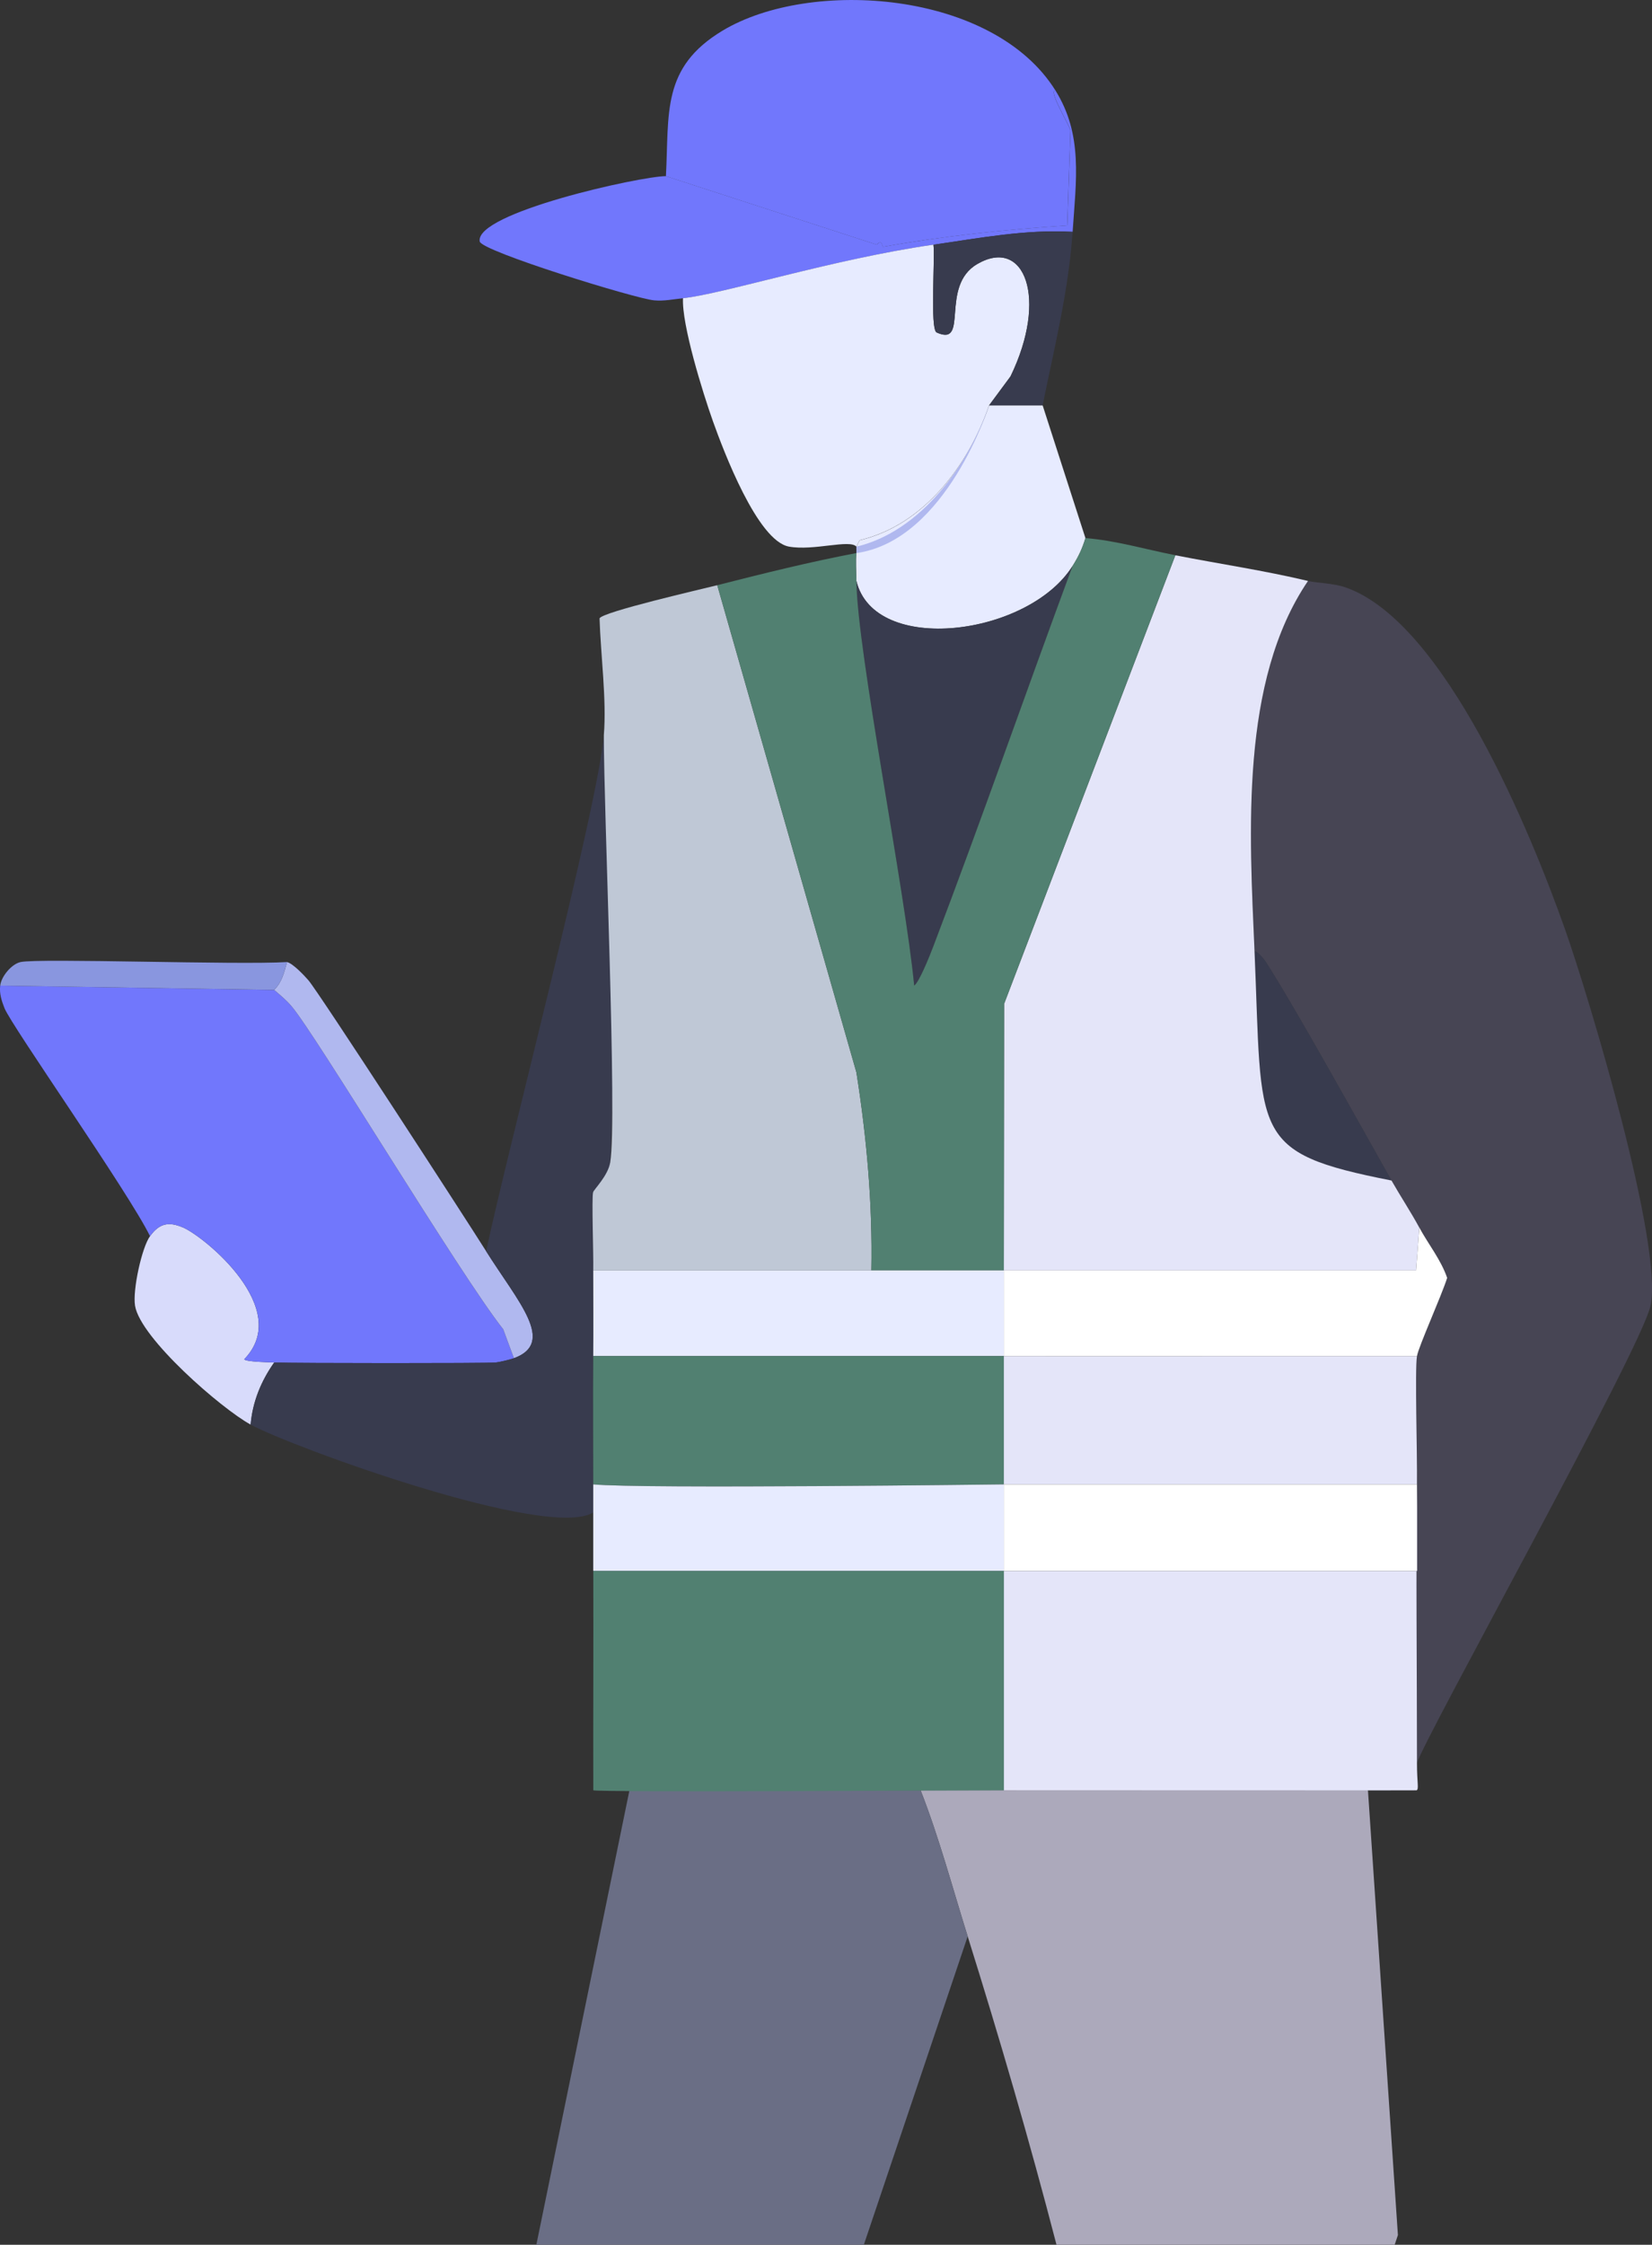 <?xml version="1.0" encoding="UTF-8"?>
<svg id="Ebene_2" data-name="Ebene 2" xmlns="http://www.w3.org/2000/svg" viewBox="0 0 343.02 465.91"><rect x="0" y="0" width="343.02" height="465.91" fill="#333333" stroke="none"/>
  <defs>
    <style>
      .cls-1 {
        fill: #bfc8d6;
      }

      .cls-2 {
        fill: #aca9bb;
      }

      .cls-3 {
        fill: #fff;
      }

      .cls-4 {
        fill: #d8dbfb;
      }

      .cls-5 {
        fill: #6a6e85;
      }

      .cls-6 {
        fill: #8996df;
      }

      .cls-7 {
        fill: #e4e5f9;
      }

      .cls-8 {
        fill: #474554;
      }

      .cls-9 {
        fill: #518071;
      }

      .cls-10 {
        fill: #7177fc;
      }

      .cls-11 {
        fill: #e7ebff;
      }

      .cls-12 {
        fill: #b0b8ef;
      }

      .cls-13 {
        fill: #383b4e;
      }
    </style>
  </defs>
  <g id="Ebene_1-2" data-name="Ebene 1">
    <g>
      <g id="Generatives_Objekt" data-name="Generatives Objekt">
        <g>
          <g>
            <path class="cls-2" d="M284.04,371.58l6.22,92.32-.67,2h-70.22c-5.59-21.53-11.8-42.81-18.44-64-3.17-10.11-5.91-20.45-9.78-30.32,5.77.01,11.62,0,17.33,0,25.15,0,50.28,0,75.56,0Z"/>
            <path class="cls-5" d="M189.82,371.58c.44,0,.89,0,1.33,0,3.87,9.87,6.61,20.22,9.78,30.32l-21.56,64h-68l19.33-94.32c22.06,0,39.45-.04,59.11,0Z"/>
          </g>
          <g>
            <path class="cls-10" d="M219.16,18.79c-1.54-.12,2.36,6.26,3.11,8.22l-.67,19.78c-12.87.87-25.57,2.17-38.22,4.44-.23-.02-.21-1.71-1.33-.44l-43.78-14.22c.7-13.07-1-22.55,11.78-30.22,18.25-10.95,56.18-8.31,69.11,12.44Z"/>
            <path class="cls-10" d="M219.16,18.79c5.75,9.23,4.27,18.61,3.56,29.33-9.8-.55-19.31,1.29-28.89,2.67-20.99,3.02-43.93,10.31-52,11.11-2.05.2-3.88.63-6,.44-3.8-.32-35.85-10.19-36.22-12.22-1.09-5.94,33.42-13.56,38.67-13.56l43.78,14.22c1.13-1.27,1.1.42,1.33.44,12.66-2.27,25.35-3.57,38.22-4.44l.67-19.78c-.75-1.96-4.65-8.35-3.11-8.22Z"/>
            <g>
              <path class="cls-11" d="M193.82,50.79c.37,2.45-.77,17.58.67,18.22,6.87,3.07.52-9.64,8.44-14.22,9.83-5.69,14.75,7.14,6.89,23.33l-4.44,6c-4.32,12.43-13.51,24.84-26.89,28l-.67,1.33c-1.39-1.57-8.88.93-14,0-6.55-1.19-13.6-19.9-15.78-26-2.13-5.97-6.52-20.15-6.22-25.56,8.07-.8,31.01-8.09,52-11.11Z"/>
              <path class="cls-11" d="M216.49,84.13l8.89,27.56c-.68,2.22-1.44,3.82-2.67,5.78-9.15,14.56-41.14,18.68-44.89,3.11-.02-1.75-.18-4.18,0-5.78.05-.43-.03-.9,0-1.33l.67-1.33c13.38-3.16,22.57-15.57,26.89-28h11.11Z"/>
              <path class="cls-4" d="M56.93,282.79c-2.7,3.81-4.5,8.16-4.89,12.89-6.09-3.32-22.91-17.94-24-24.67-.53-3.27,1.41-12.09,3.11-14.44,1.98-2.73,3.95-3.05,6.89-1.78,4.38,1.89,22.84,16.85,12.67,27.33.19.53,5.43.64,6.22.67Z"/>
            </g>
            <path class="cls-13" d="M222.71,48.13c-.82,12.25-3.79,23.99-6.22,36h-11.11l4.44-6c7.87-16.2,2.94-29.02-6.89-23.33-7.93,4.59-1.58,17.29-8.44,14.22-1.43-.64-.29-15.77-.67-18.22,9.58-1.38,19.09-3.22,28.89-2.67Z"/>
          </g>
          <g>
            <path class="cls-10" d="M56.93,205.46c1.22,1.05,2.5,2.11,3.56,3.33,5.05,5.87,34.88,55.56,44,67.11l2.22,6c-.81.3-3.16.84-3.78.89-2.29.18-41.43.16-46,0-.79-.03-6.04-.13-6.22-.67,10.18-10.48-8.29-25.45-12.67-27.33-2.94-1.27-4.91-.96-6.89,1.78-4.38-9-28.75-43.62-30.22-47.33-.6-1.52-1.08-2.99-.89-4.67l56.89.89Z"/>
            <path class="cls-12" d="M100.93,259.68c6.64,10.55,14.58,18.99,5.78,22.22l-2.22-6c-9.12-11.55-38.95-61.24-44-67.11-1.05-1.22-2.34-2.29-3.56-3.33,1.61-1.59,2.05-3.56,2.67-5.78,1.19.27,3.56,2.76,4.44,3.78,2.2,2.55,32.54,49.31,36.89,56.22Z"/>
            <path class="cls-6" d="M59.6,199.68c-.62,2.22-1.05,4.19-2.67,5.78L.04,204.57c.22-1.9,2.34-4.47,4.22-4.89,3.77-.84,45.19.63,55.33,0Z"/>
          </g>
          <g>
            <path class="cls-8" d="M294.22,365.91c-.64-19.07-.23-38.25,0-57.33,0-.15,0-.3,0-.44.08-6.58-.46-23.6,0-26.67.28-1.87,5.07-12.45,6.26-16.22-1.31-3.81-3.9-6.98-5.78-10.44-1.82-3.37-3.91-6.48-5.78-9.78-6.62-11.69-20.02-35.97-26.22-45.56-.27-.42-1.66-2.1-2.22-2-1.06-24.61-3.05-56.06,11.11-76.89,1.73.41,5.3.47,7.78,1.33,20.72,7.19,38.63,51.31,45.56,70.89,5.08,14.37,20.47,65.72,17.78,78.22-1.93,8.97-46.77,89.4-48.49,94.89Z"/>
            <path class="cls-13" d="M123.19,263.68c-.11,5.91.05,11.86,0,17.78-.07,8.89,0,17.82,0,26.67,0,.97,0,4.8,0,5.78-9.42,5.86-62.83-13.69-71.14-18.22.39-4.73,2.19-9.08,4.89-12.89,4.57.16,43.71.18,46,0,.62-.05,2.97-.59,3.78-.89,8.8-3.24.87-11.67-5.78-22.22,4.5-21.19,23.24-92.37,24.44-107.11-.03,15.69,3.01,60.36,1.33,88.67-.17,2.87-3.41,5.63-3.56,6.22-.32,1.26.1,12.61.03,16.22Z"/>
            <path class="cls-13" d="M288.93,245.02c-29.59-5.81-26.79-9.2-28.44-47.56.57-.1,1.95,1.58,2.22,2,6.2,9.59,19.61,33.87,26.22,45.56Z"/>
            <path class="cls-13" d="M189.82,204.57c-1.89-19.78-11.82-69.22-12-84,3.75,15.56,35.74,11.45,44.89-3.11-9.71,26.22-18.93,52.74-28.89,78.89-.88,2.32-2.99,7.52-4,8.22Z"/>
            <g>
              <path class="cls-7" d="M271.6,120.57c-14.16,20.83-12.17,52.28-11.11,76.89,1.65,38.36-1.15,41.74,28.44,47.56,1.87,3.29,3.95,6.41,5.78,9.78l-.67,8.89c-28.52,0-57.1,0-85.61,0,.02-18.44.04-36.89.06-55.33l35.56-93.11c9.19,1.8,18.44,3.16,27.56,5.33Z"/>
              <path class="cls-1" d="M148.93,121.46l28.89,101.11c2.15,13.6,3.37,27.31,3.11,41.11h-57.75c.07-3.61-.35-14.96-.03-16.22.15-.59,3.09-3.39,3.56-6.22,1.48-9.06-1.36-72.98-1.33-88.67.6-7.33-.66-16.7-.89-24.22.48-1.33,21.41-6.12,24.44-6.89Z"/>
              <path class="cls-7" d="M294.22,365.91c0,4.24.43,5.33-.07,5.68-3.33.05-58.39,0-85.72,0v-45.54h85.79v-17.95c-.23,19.08,0,37.05,0,57.81Z"/>
              <path class="cls-9" d="M225.38,111.68c-.68,2.22-1.44,3.82-2.67,5.78-9.71,26.22-18.93,52.74-28.89,78.89-.88,2.32-2.99,7.52-4,8.22-1.89-19.78-11.82-69.22-12-84-.02-1.75-.18-4.18,0-5.78-9.73,1.85-19.3,4.23-28.89,6.67l28.89,101.11c2.15,13.6,3.37,27.31,3.11,41.11h8.89c6.22,0,12.4,0,18.61,0,.02-18.44.04-36.89.06-55.33l35.56-93.11c-6.19-1.21-12.34-3.05-18.67-3.56Z"/>
              <path class="cls-7" d="M294.22,281.46c-.46,3.06.08,20.04,0,26.63h-85.79c0-8.73,0-17.9,0-26.63,28.58.03,57.21-.02,85.79,0Z"/>
              <path class="cls-3" d="M294.22,281.46c-28.58-.02-57.21.03-85.79,0-.15,0,.15,0,0,0,0-6.32,0-11.88,0-17.78,28.51,0,57.09,0,85.61,0l.67-8.89c1.87,3.46,4.47,6.64,5.78,10.44-1.19,3.77-5.98,14.35-6.26,16.22Z"/>
              <path class="cls-3" d="M294.22,308.09c0,.15,0-.15,0,0v17.95h-85.79c0-.15,0,.15,0,0,0-5.9,0-12.07,0-17.95,0-.15,0,.15,0,0h85.79Z"/>
              <path class="cls-11" d="M208.43,263.68h-85.25c0,6.46.05,11.86,0,17.78,0,0,79.16,0,85.25,0,0-6.32,0-11.88,0-17.78Z"/>
              <g>
                <path class="cls-9" d="M123.19,326.04c.05,15.18-.04,30.36,0,45.54.32.45,79.53,0,85.25,0v-45.54c0-.15,0,.15,0,0h-85.25Z"/>
                <path class="cls-9" d="M208.43,281.46c-6.08,0-85.25,0-85.25,0-.07,8.89,0,17.79,0,26.63,9.7.96,85.25,0,85.25,0,0-.15,0,.15,0,0v-26.63c-.15,0,.15,0,0,0Z"/>
              </g>
              <path class="cls-11" d="M208.43,308.09s-75.55.96-85.25,0c0,.97,0,4.84,0,5.81,0,3.92-.01,8.15,0,12.13h85.25c0-5.9,0-12.07,0-17.95Z"/>
            </g>
          </g>
        </g>
      </g>
      <path class="cls-12" d="M177.82,114.79c-.13.02,0,0,0,0v-1.33c13.38-3.16,23.24-16.91,27.56-29.33,0,0-8.78,28-27.56,30.67Z"/>
    </g>
  </g>
</svg>